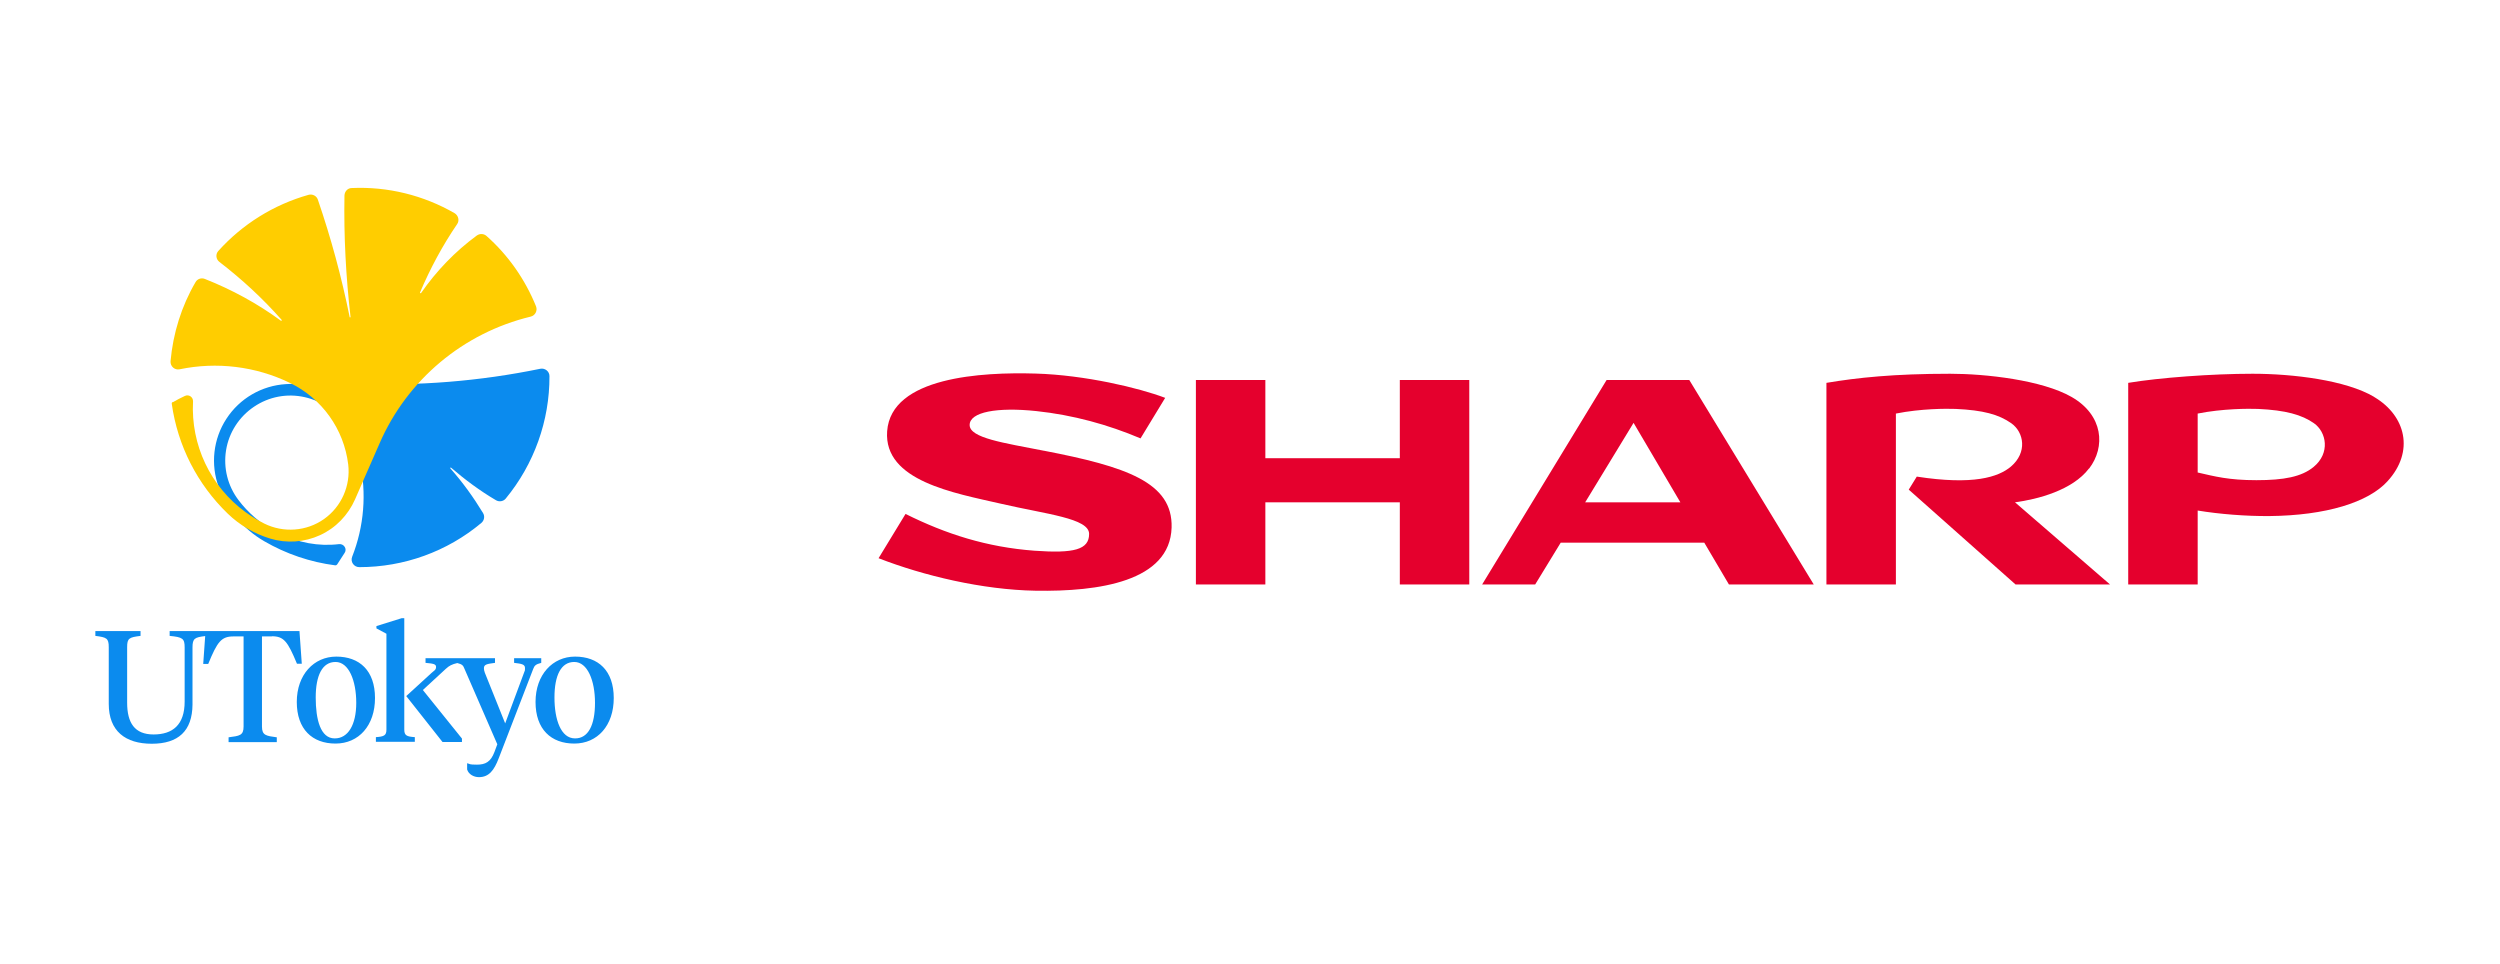 <?xml version="1.0" encoding="UTF-8"?>
<svg id="logo" xmlns="http://www.w3.org/2000/svg" version="1.1" viewBox="0 0 1400 540">
  <!-- Generator: Adobe Illustrator 29.2.1, SVG Export Plug-In . SVG Version: 2.1.0 Build 116)  -->
  <defs>
    <style>
      .st0 {
        fill: #0b8bee;
      }

      .st1 {
        fill: #ffcd00;
      }

      .st2 {
        fill: #e5002d;
      }
    </style>
  </defs>
  <g>
    <polyline class="st2" points="783.9 256.6 708.6 256.6 708.6 212.8 669.7 212.8 669.7 327.3 708.6 327.3 708.6 281.3 783.9 281.3 783.9 327.3 822.8 327.3 822.8 212.8 783.9 212.8 783.9 256.6"/>
    <path class="st2" d="M899.7,212.8l-69.7,114.5h29.7l14.3-23.4h80.4l13.8,23.4h47.5l-69.7-114.5h-46.3ZM887.7,281.3l27.1-44.5,26.2,44.5h-53.3"/>
    <path class="st2" d="M1169.9,262.4c9.3-12.1,8-29.9-9.8-40.1-16.6-9.5-48.2-13-68-13-31.6,0-52,2.2-69.3,5.1v112.9h38.9v-95.7c14-2.8,28.2-2.8,33.5-2.6,15.4.7,24.1,3.1,31.1,8,7.2,5.1,9.1,16.4-.2,24.3-7,5.9-21.1,10.5-52.7,5.6l-4.5,7.3,59.8,53.1h52.9l-53.2-46c12.8-1.7,32.2-6.8,41.4-18.9"/>
    <path class="st2" d="M584.5,252.4c-22.4-4.4-41.5-7.1-41.5-14.4s15.4-10.1,37.3-7.8c20.7,2.2,40.2,7.6,58.4,15.3l13.8-22.7c-14.7-5.6-45-12.8-72.5-13.6-30.1-.9-81,1.8-83.2,32.3-2,27.9,37.7,34.6,63.8,40.6,25.4,5.9,49.3,8.1,49.3,16.9s-8.4,11-30.6,9.4c-26.7-2-49.5-9.3-72.2-20.6l-15.1,24.8c25.2,9.8,58.2,17.7,87.9,18.2,35.3.6,75.3-5.1,76.2-35.4.7-25.3-25.4-34.1-71.5-43"/>
    <path class="st2" d="M1329.6,222.3c-15.8-9.4-45.5-13-68.2-13s-52.2,2.2-69.6,5.1v112.9h38.9v-41.4c12,2,27.1,3.2,40.1,3.1,31.8-.3,55.5-7.7,66.2-19.5,15.3-16.7,10.2-36.8-7.5-47.2h0ZM1295.6,261.5c-6.7,5.5-16.5,7.4-32,7.4s-23.3-2.1-32.9-4.3v-33c14-2.8,28.5-2.8,33.8-2.6,15.5.7,24.6,3.3,31.3,8,7,4.9,9.3,16.7-.2,24.5"/>
  </g>
  <g>
    <g>
      <path class="st0" d="M152.2,356.3c6.7,0,8.9,2.8,14.1,15.4h2.7l-1.3-18.3h-72.7v2.7c7.3.7,8.4,1.5,8.4,6.4v30.4c0,13-6.7,18.4-17.4,18.4s-14.8-6.6-14.8-17.8v-31.1c0-5,1.1-5.5,7.5-6.3v-2.7h-25.3v2.7c6.3.8,7.5,1.3,7.5,6.3v31.8c0,15.2,9.3,22.3,24.1,22.3s22.7-7.1,22.8-22v-32c0-5,1.3-5.6,7.1-6.3l-1.1,15.6h2.8c5.1-12.4,7.3-15.4,14.1-15.4h5.7v50.5c0,5-2.3,5.2-8.4,6v2.7h27v-2.7c-6-.8-8.3-1.1-8.3-6v-50.5h5.6Z"/>
      <path class="st0" d="M226.4,408.7v-62.5h-1.5l-14.1,4.4v1.3l5.6,3v53.7c0,3.3-1.4,3.9-5.9,4.2v2.6h21.8v-2.6c-4.5-.3-5.9-.9-5.9-4.2Z"/>
      <path class="st0" d="M302.7,368.6h-14.8v2.6c4.2.5,6.1.8,6.1,2.9s-.2,1.4-.5,2.5l-10.6,28.5-11.4-28.4c-.4-1.1-.5-1.8-.5-2.5,0-2.1,1.6-2.4,6.2-3v-2.6h-38.9v2.6c4.2.4,5.9.6,5.9,2.3s-1.2,2.1-2.6,3.4l-14.1,12.9,20.3,25.7h10.9v-1.9l-21.9-27.2,12.8-11.8c1.9-1.8,3.5-2.6,6.5-3.3,2.8.7,3.3,1.4,4,3.2l18.4,42.3-1.6,4.3c-2.1,5.6-5.1,7.1-9.8,7.1s-3.8-.4-5.5-.8v3.5c.8,2.7,3.7,4.3,6.6,4.3,5.6,0,8.5-3.8,11.1-10.6l19.3-50c.7-1.8,1.3-2.6,4.5-3.4v-2.6Z"/>
      <path class="st0" d="M322,367.7c-12.5,0-22.1,10.1-22.1,25.4s8.7,23.3,21.7,23.3,22.1-10.1,22.1-25.5-8.7-23.2-21.7-23.2ZM322,413.5c-7.9,0-11.5-10.5-11.5-22.9s3.7-19.9,11.1-19.9,11.6,10.4,11.6,22.9-3.8,19.9-11.1,19.9Z"/>
      <path class="st0" d="M188.3,367.7c-12.5,0-22.1,10.1-22.1,25.4s8.7,23.3,21.7,23.3,22.1-10.1,22.1-25.5-8.7-23.2-21.7-23.2ZM187.4,413.5c-7.9,0-10.6-10.5-10.6-22.9s3.7-19.9,11.1-19.9,11.6,10.4,11.6,22.9-4.7,19.9-12,19.9Z"/>
    </g>
    <g>
      <path class="st0" d="M153.5,297.1c.9.5,1.9,1,2.8,1.5,10.4,5.3,22.1,7.5,33.6,6.1,1.2-.1,2.4.4,3.1,1.5.7,1,.7,2.4,0,3.4-1.4,2.2-2.8,4.4-4.2,6.5-.2.3-.6.5-1,.5-14-1.8-27.6-6.4-39.8-13.5-11.8-6.8-20.8-17.6-25.5-30.3-4.7-12.7-3.1-27,4.3-38.3,7.4-11.4,19.8-18.6,33.4-19.4,13-.8,25.9-.9,38.8-.3,34.8,1.5,69.6-1.3,103.6-8.3,2.6-.5,5.1,1.5,5.1,4.1.1,25-8.6,49.3-24.5,68.6-1.3,1.6-3.7,2-5.5.9-9-5.3-17.2-11.4-25.1-18.2-.3-.2-.6.1-.4.4,6.9,7.8,12.9,16.1,18.3,25,1.1,1.8.7,4.1-.9,5.5-19.2,16.1-43.4,24.8-68.4,24.8-3,0-5.1-3-4-5.8,6.7-17,8.2-35.6,4.3-53.5-1.5-6.7-4-13.1-7.5-19-5.1-8.6-13.6-14.7-23.4-16.9-9.8-2.2-20-.3-28.4,5.4-8.3,5.6-14,14.4-15.6,24.3-1.6,9.9.9,20,7,28,5.3,7,12,12.8,19.7,17.1Z"/>
      <path class="st1" d="M96.7,225.1c-.4.2-.6.6-.5,1.1,3.3,23.4,14.3,45,31.3,61.4,6.7,6.5,14.9,11.3,23.8,14,9.2,2.8,19.2,2.1,27.9-1.9,8.8-4,15.7-11.2,19.6-20,4.6-10.5,9.2-21,13.8-31.5,15.5-35.6,46.9-61.8,84.6-70.9,2.5-.6,3.9-3.3,3-5.7-6.1-15.1-15.6-28.7-27.8-39.5-1.5-1.3-3.7-1.4-5.4-.2-12.1,8.9-22.6,19.8-31.2,32.2-.2.3-.7,0-.6-.3,5.7-13.4,12.6-26.3,20.8-38.3,1.4-2,.7-4.8-1.4-6.1-17.5-10.1-37.5-15-57.6-14.1-2.3,0-4,1.9-4.1,4.2-.4,22.8.8,45.3,3.4,68,0,.3-.5.4-.5,0-4.5-22.3-10.4-44.1-17.8-65.7-.7-2.1-3-3.3-5.2-2.7-19.5,5.5-37,16.4-50.5,31.4-1.7,1.8-1.4,4.7.6,6.2,12.6,9.7,24.3,20.5,34.8,32.4.3.3-.1.7-.4.5-13.1-9.6-27.4-17.4-42.6-23.4-2-.8-4.2,0-5.2,1.8-7.9,13.5-12.6,28.7-14,44.3-.2,2.8,2.3,5.1,5.1,4.5,20.8-4.3,42.5-1.7,61.7,7.6,18,8.7,30.3,25.9,32.7,45.7,1.4,11.9-3.8,23.7-13.6,30.6-9.8,6.9-22.7,7.8-33.4,2.5-3.7-1.8-7.1-4-10.5-6.4-19.7-14.4-30.7-37.7-29.4-62,.1-2.4-2.3-4.1-4.5-3.1-2.4,1.1-4.7,2.3-6.9,3.6Z"/>
    </g>
  </g>
</svg>